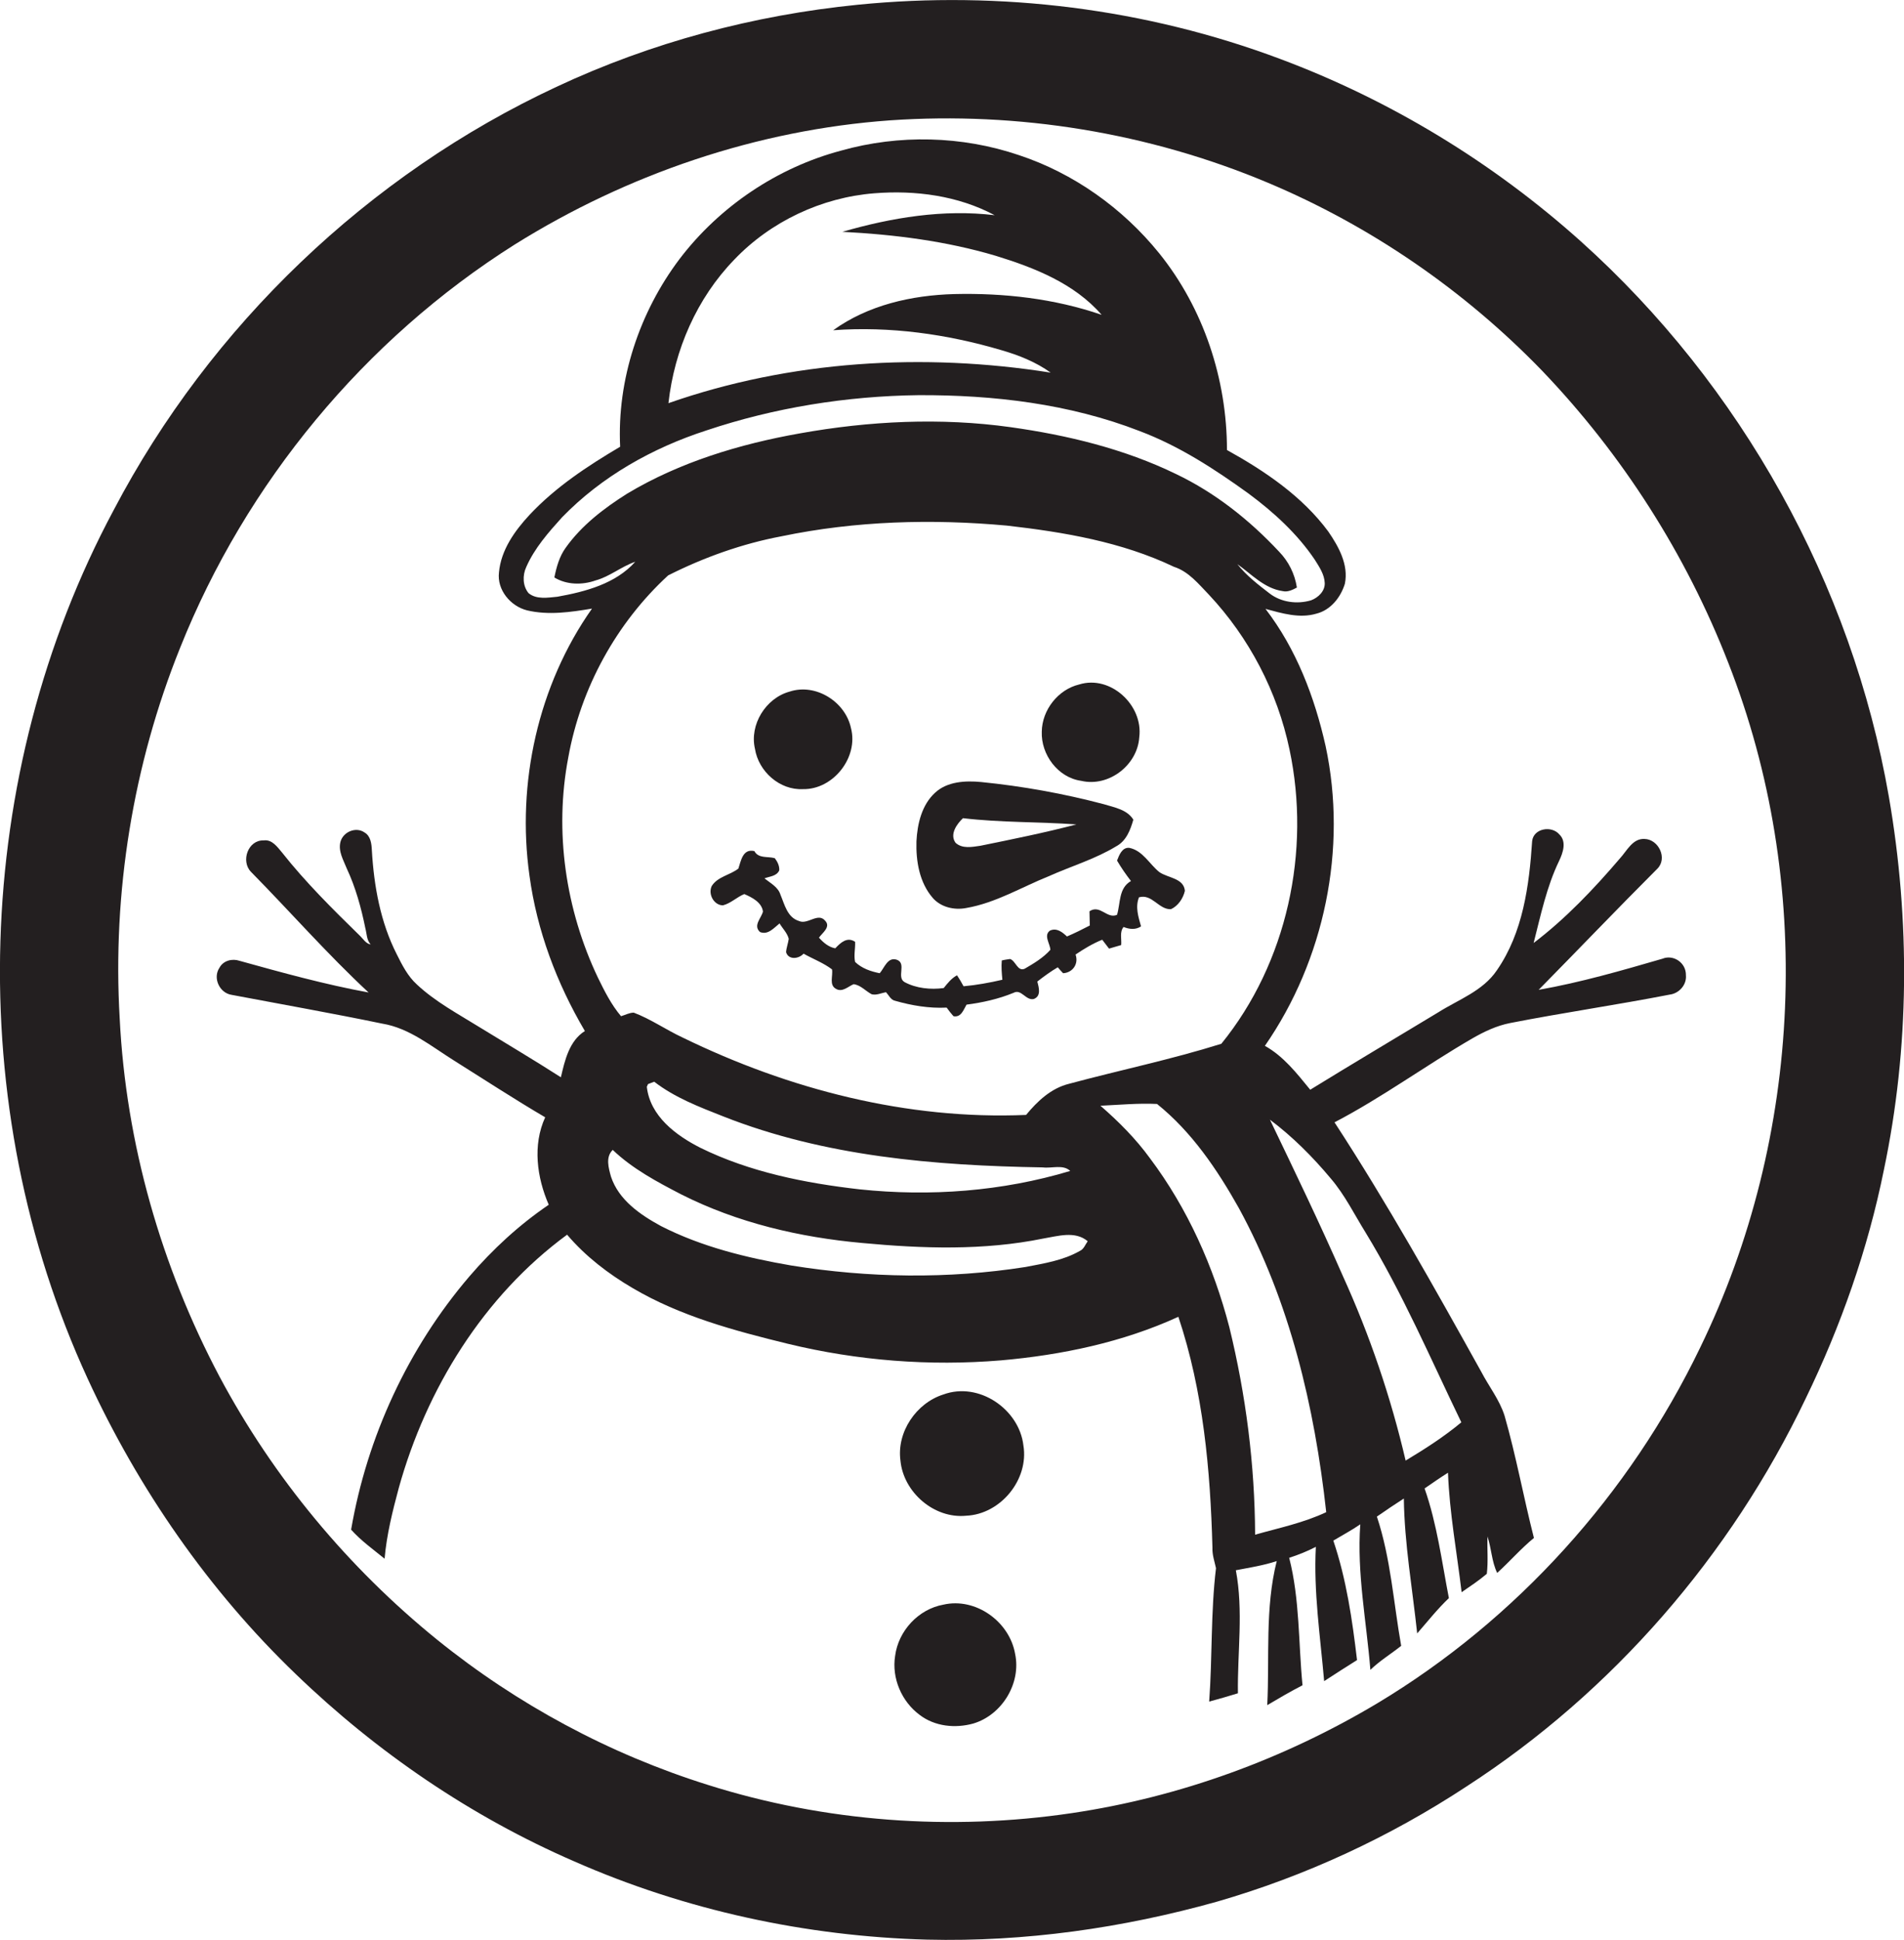 <?xml version="1.0" encoding="utf-8"?>
<!-- Generator: Adobe Illustrator 19.2.0, SVG Export Plug-In . SVG Version: 6.00 Build 0)  -->
<svg version="1.1" id="Layer_1" xmlns="http://www.w3.org/2000/svg" xmlns:xlink="http://www.w3.org/1999/xlink" x="0px" y="0px"
	 viewBox="0 0 642.6 654.4" enable-background="new 0 0 642.6 654.4" xml:space="preserve">
<g>
	<path fill="#231F20" d="M637.5,268.8C625,197,587.6,129.9,533.4,81.3c-29.6-26.5-64.1-47.5-101.3-61.4
		c-45.3-17-94.5-23.1-142.6-18.3c-35.1,3.5-69.7,12.7-101.7,27.7C124.3,58.9,71,109.9,38.4,172c-47.9,89.4-51.2,201-8.8,293.1
		c17.1,37.1,40.8,71.4,70.3,99.7c27.3,26.3,59.1,48,93.9,63.1c37.5,16.5,78.2,25.3,119.1,26.4c33,0.8,66-3.9,97.8-12.8
		c29.8-8.6,58.3-21.8,84.3-38.9c49.3-31.9,89.1-77.9,114.4-130.8c11.9-24.5,21-50.4,26.4-77.1C644.5,353.4,644.7,310.4,637.5,268.8z
		 M573.8,454.6c-23.8,49.4-62,91.8-109,120c-31.5,18.8-66.6,31.6-102.9,37c-41,6.1-83.5,3-123-9.5c-33.2-10.4-64.3-27.1-91.4-49
		c-30-24.3-55.2-54.6-73.4-88.7c-19.7-37.2-31.6-78.7-33.7-120.8c-2.5-42.5,4.5-85.6,20.4-125.1c22.2-55.6,62.2-104,112.9-136
		c38.1-23.8,81.9-38.7,126.7-41.9c43.3-3,87.4,4.2,127.4,21c34.8,14.6,66.5,36.4,92.7,63.5c27.1,28.3,48.6,62,62.8,98.5
		C612.3,297.5,608.5,383.3,573.8,454.6z"/>
	<path fill="#231F20" d="M561.1,323.4c-13.8,4-27.6,8-41.8,10.5c13.4-13.6,26.5-27.3,40-40.8c3.6-3.5,0.5-10-4.3-10.1
		c-4-0.2-5.9,4-8.3,6.6c-8.8,10.3-18.3,20.3-29.1,28.5c2.4-9.4,4.4-19,8.6-27.7c1.3-2.7,2.6-6.5,0.1-8.9c-2.6-3.1-8.7-2.1-9.2,2.2
		c-1,15.1-3.1,30.9-11.9,43.6c-4.7,7-13,9.9-19.8,14.2c-14.4,8.7-28.9,17.3-43.2,26.1c-4.5-5.5-9-11.3-15.3-14.8
		c20.1-29,27.9-66.5,20.5-101.1c-3.7-16.5-9.9-32.8-20.3-46.3c5.6,1.5,11.5,3.3,17.2,1.6c4.8-1.2,8.2-5.5,9.6-10.1
		c1.3-6.4-2.1-12.5-5.6-17.6c-8.8-11.9-21.4-20.4-34.2-27.5c0-23.9-7.9-47.8-22.9-66.4c-12.3-15.2-28.9-27-47.4-33.1
		c-19.2-6.5-40.4-7-59.9-1.5c-21.5,5.7-41,18.8-54.5,36.5c-13.6,18-21.2,40.8-20.1,63.4c-11,6.5-21.8,13.6-30.6,23
		c-5,5.4-9.6,11.8-10.3,19.4c-0.7,5.9,3.9,11.4,9.5,12.8c7.2,1.7,14.7,0.6,21.9-0.6c-18.2,25.8-25.5,58.9-21.1,90.1
		c2.5,18.5,9.2,36.3,18.7,52.4c-5.3,3.3-6.8,10-8.1,15.6c-9.2-5.9-18.5-11.4-27.8-17.1c-7.1-4.4-14.6-8.4-20.8-14.2
		c-3.1-2.8-5-6.6-6.8-10.2c-5.5-10.8-7.7-23-8.4-35.1c-0.1-2.2-0.4-4.8-2.5-6c-2.9-2-7.2-0.2-8.1,3.2c-0.8,3.2,1,6.1,2.1,8.9
		c3,6.4,4.9,13.3,6.3,20.2c0.5,1.8,0.4,4,1.8,5.5c-1.7-0.3-2.6-2-3.8-3.1c-9.1-8.9-18.2-17.9-26.1-27.9c-1.6-1.9-3.4-4.5-6.2-4.1
		c-5.3-0.2-7.8,7-4.3,10.6c13.3,13.5,25.8,27.8,39.7,40.7c-14.7-2.7-29.2-6.7-43.6-10.7c-2.4-0.8-5.4-0.1-6.7,2.3
		c-2.4,3.5,0,8.6,4.1,9.2c16.9,3.2,33.9,6.2,50.8,9.7c9.2,1.5,16.6,7.7,24.3,12.5c10.2,6.4,20.3,13,30.7,19.1
		c-4.3,9.4-2.8,20.3,1.2,29.5c-10,6.8-18.9,15-26.8,24.2c-20.7,24.2-34.5,54.1-39.9,85.4c3.3,3.7,7.5,6.7,11.3,9.8
		c0.7-8.1,2.7-16.1,4.8-23.9c9.3-33.4,28.6-64.7,56.8-85.4c6.2,7.3,13.9,13.2,22.1,18c16.1,9.5,34.4,14.4,52.4,18.8
		c23.5,5.7,47.8,7.6,71.9,5.6c20.5-1.8,41.1-6.1,59.9-14.7c8.4,25.1,10.8,51.6,11.5,77.9c-0.1,2.4,0.7,4.6,1.2,6.9
		c-1.8,14.9-1.2,30-2.3,45c3.3-0.9,6.5-1.8,9.7-2.8c-0.2-13.8,1.9-27.8-0.7-41.5c4.6-0.9,9.3-1.6,13.8-3.1
		c-4,15.9-2.4,32.4-3.2,48.6c3.9-2.3,7.8-4.6,11.9-6.7c-1.4-14.3-0.9-29-4.5-43c3.1-1,6.1-2.2,9-3.7c-0.8,15.2,1.5,30.2,2.8,45.3
		c3.7-2.4,7.4-4.8,11.1-7.1c-1.6-13.6-3.6-27.3-8-40.3c3-1.8,6.2-3.5,9.1-5.5c-1.2,16.5,2.1,32.8,3.4,49.1c3.2-3.1,7-5.4,10.4-8.1
		c-2.6-14.6-3.5-29.5-8.2-43.6c3-2.1,6-4.1,9.1-6.1c0.2,15.3,2.9,30.4,4.5,45.5c3.5-4,6.8-8.2,10.7-11.9c-2.4-12.4-4-25-8.2-37
		c2.6-1.8,5.2-3.6,7.9-5.3c0.5,13.5,3,26.9,4.6,40.3c2.9-2,5.8-3.9,8.5-6.2c0.5-4.2,0.1-8.4,0.2-12.6c1.4,4,1.4,8.4,3.3,12.3
		c4.2-3.8,8-8.2,12.4-11.8c-3.5-13.7-6-27.6-9.9-41.2c-1.7-5.4-5.3-9.9-7.9-14.9c-15.8-28.4-31.7-56.8-49.5-84.1
		c16.1-8.4,30.8-19.2,46.5-28.3c4-2.3,8.2-4.3,12.8-5.2c17.9-3.5,35.9-6.1,53.9-9.6c3.1-0.4,5.7-3.3,5.4-6.5
		C569.1,324.7,564.7,321.9,561.1,323.4z M247.8,87.6c12.3-12.9,29.5-21,47.3-22.4c13.8-1.1,28.3,0.8,40.6,7.4
		c-17.3-2.1-34.8,0.8-51.4,5.6c17.5,0.9,35,3.1,51.8,8.1c13,4,26.5,9.3,35.7,19.9c-16-5.5-33-7.4-49.8-7c-14.3,0.4-29,3.7-40.8,12.2
		c19.1-1.4,38.4,1.3,56.7,6.7c5.9,1.7,11.7,4,16.7,7.6c-43-6.8-87.8-4.1-129,10.3C227.6,118,235.2,100.6,247.8,87.6z M188.1,201.3
		c-3.2,0.3-7,1-9.7-1.2c-2-2.4-2.1-6-0.8-8.8c2.8-6.4,7.5-11.7,12.1-16.8c13.4-13.8,30.5-23.4,48.7-29.3c23-7.7,47.3-11.6,71.6-11.9
		c25.3-0.1,50.9,2.9,74.6,12.1c13.3,5,25.3,12.8,36.8,21.1c8.5,6.3,16.5,13.6,22.4,22.4c1.5,2.4,3.2,4.9,3.3,7.8
		c0.1,2.7-2.2,4.9-4.6,5.8c-4.7,1.4-10.1,0.7-14-2.3c-3.9-3-7.8-6-10.9-9.9c4.8,3.4,9.1,8.2,15.3,9.1c1.7,0.4,3.3-0.4,4.8-1.2
		c-0.7-4.6-2.8-8.8-6-12.1c-10-10.7-21.6-19.9-34.8-26.2c-17.5-8.5-36.6-13.1-55.8-15.8c-23.6-3.3-47.8-2.1-71.2,2.1
		c-20.3,3.6-40.5,9.7-58.2,20.3c-7.8,4.9-15.4,10.7-20.8,18.3c-2.1,2.9-3.1,6.5-3.8,10c4.1,2.5,9.4,2.6,13.9,1
		c4.8-1.3,8.7-4.7,13.4-6.3C207.8,196.9,197.6,199.6,188.1,201.3z M191.8,255.5c4.2-23.4,16.2-45.3,33.7-61.4
		c12.1-6.1,25-10.7,38.3-13.2c25-5.2,50.7-5.9,76-3.6c19.3,2.2,38.8,5.5,56.4,13.9c5,1.6,8.3,5.8,11.8,9.4
		c13.6,14.5,23.1,32.7,27.2,52.2c7.3,34.3-0.8,72-23,99.3c-16.9,5.3-34.3,8.9-51.4,13.5c-6.1,1.5-10.7,5.9-14.5,10.5
		c-40.1,1.7-80-8.6-115.9-26.1c-5.6-2.6-10.7-6.2-16.5-8.4c-1.5,0-2.9,0.8-4.3,1.2c-3.3-3.9-5.6-8.5-7.8-13
		C190.9,306.9,187,280.5,191.8,255.5z M361.2,395c-23,6.9-47.3,8.7-71.1,6.2c-18.4-2.1-37-5.8-53.7-14c-8.3-4.2-17-10.7-18.1-20.6
		l0.4-0.9c0.5-0.2,1.6-0.6,2.1-0.8c7,5.4,15.2,8.5,23.3,11.7c34.2,13.5,71.3,16.6,107.8,17.2C355,394.2,358.8,392.7,361.2,395z
		 M364.4,422c-5.6,3.2-12.1,4.2-18.3,5.4c-26.1,4.1-52.9,3.7-79-0.5c-15.1-2.6-30.3-6.3-44-13.3c-7-3.8-14.3-8.8-16.9-16.7
		c-0.8-2.9-1.9-6.6,0.6-9c6.7,6.4,15,10.8,23.1,15c19,9.6,40,14.5,61.1,16.4c20.3,1.9,41,2.6,61.1-1.5c4.9-0.8,10.7-2.7,15,0.9
		C366.3,419.8,365.8,421.4,364.4,422z M423.6,517.7c-0.1-23.6-3.1-47.1-8.7-70c-5.3-20.4-14.1-40.1-26.8-57
		c-4.8-6.6-10.6-12.4-16.7-17.7c6.4-0.3,12.8-0.9,19.1-0.6c11.7,9.4,20.3,22.1,27.6,35.1c17.2,31.5,25.6,67.1,29.5,102.6
		C440,513.7,431.7,515.4,423.6,517.7z M460.9,415.8c12.5,20.5,21.9,42.5,32.3,64c-5.9,4.9-12.3,9-18.8,12.9
		c-5-21.4-12.1-42.3-21.2-62.3c-7.8-17.8-16.2-35.2-24.6-52.7c7.6,5.7,14.4,12.5,20.5,19.8C453.9,403.1,457.1,409.7,460.9,415.8z"/>
	<path fill="#231F20" d="M364.9,263.4c9.3,2.2,19-5.3,19.6-14.7c1.4-10.8-9.7-21.1-20.3-17.8c-7.1,1.7-12.5,8.6-12.6,15.9
		C351.3,254.5,357,262.3,364.9,263.4z"/>
	<path fill="#231F20" d="M271,266.2c10.2,0.2,18.8-10.7,16.2-20.6c-1.9-8.9-11.9-15.2-20.7-12.3c-8.1,2.2-13.6,11.2-11.7,19.3
		C256,260.2,263.1,266.6,271,266.2z"/>
	<path fill="#231F20" d="M326.1,306.3c9.9-1.7,18.6-7,27.8-10.7c7.6-3.4,15.7-5.8,22.8-10.1c3.4-1.8,4.8-5.5,5.8-9
		c-2.1-3.4-6.3-4.1-9.9-5.2c-13.6-3.6-27.5-6.1-41.5-7.5c-5.3-0.5-11.4-0.2-15.5,3.6c-4.5,4.1-6,10.5-6.3,16.4
		c-0.2,6.7,1,13.9,5.5,19.1C317.5,306,322,307.1,326.1,306.3z M325,276c12.7,1.5,25.5,1.2,38.3,2.1c-10.7,2.8-21.6,5-32.4,7.2
		c-2.8,0.4-6.1,1.1-8.4-1C320.4,281.4,323,277.9,325,276z"/>
	<path fill="#231F20" d="M244,305.4c2.7-0.7,4.7-2.8,7.2-3.8c2.6,1.1,5.9,2.8,6.3,5.9c-0.6,2.3-3.4,4.7-1,6.9
		c2.7,1.1,4.7-1.4,6.6-2.9c1,1.7,2.6,3.2,3.1,5.2c-0.2,1.5-0.8,3-0.9,4.5c0.8,2.7,4.3,2.3,5.9,0.5c3.2,1.8,6.7,3.1,9.6,5.3
		c0.4,2.2-1.1,5.3,1.4,6.6c2.1,1.2,4-0.8,5.9-1.6c2.4,0.3,4,2.3,6.1,3.4c1.6,0.4,3.2-0.4,4.8-0.7c1,1,1.6,2.6,3.1,2.9
		c5.6,1.6,11.5,2.6,17.4,2.3c0.7,1,1.5,2,2.3,2.9c2.6,0.5,3.4-2.2,4.4-3.9c5.4-0.7,10.8-1.9,15.9-4c2.6-1.4,4.1,2.7,6.8,2.1
		c2.6-1,1.7-3.9,1.2-5.9c2.2-1.7,4.5-3.4,6.9-4.8c0.4,0.5,1.3,1.5,1.8,2c3.3-0.2,5.3-3.2,4.2-6.3c2.8-1.9,5.8-3.7,9-5
		c0.8,1,1.5,2,2.3,3c1.4-0.4,2.7-0.8,4.1-1.2c0.2-2-0.6-4.4,0.8-6.1c2,0.8,4.1,1,5.9-0.2c-0.9-3.2-2-6.5-0.7-9.8
		c4.4-1.3,6.7,4.2,10.8,4c2.4-1.1,4.1-3.6,4.7-6.2c-0.4-4.3-5.7-4.3-8.6-6.3c-3.4-2.7-5.6-7.3-10.2-8.2c-2.4-0.2-3.4,2.5-4.1,4.3
		c1.4,2.4,3,4.7,4.7,6.9c-4.2,2.4-3.5,7.4-4.7,11.4c-3.4,1.5-5.7-3.6-9.3-1.2c0,1.6,0.1,3.2,0.1,4.8c-2.5,1.3-5.1,2.6-7.7,3.7
		c-1.5-1.4-3.4-3-5.7-2c-2.3,1.6,0,4.4,0.1,6.5c-2.4,2.7-5.6,4.6-8.7,6.4c-2.4,1-3-2.7-4.9-3.3c-0.7,0.1-2.1,0.3-2.8,0.5
		c-0.2,2.2,0,4.4,0.2,6.5c-4.3,1-8.7,1.8-13.1,2.2c-0.7-1.3-1.4-2.5-2.2-3.7c-1.9,1-3.2,2.7-4.5,4.3c-4.4,0.6-9.3,0.1-13.2-2
		c-2.8-1.6,0.7-6.2-2.5-7.5c-3.2-1.2-4.3,2.7-5.9,4.5c-3-0.6-6-1.6-8.3-3.8c-0.5-2.2,0.1-4.5,0-6.8c-2.7-1.8-4.9,0.3-6.7,2.2
		c-2.2-0.4-4-1.9-5.5-3.6c1.1-1.6,4.1-3.6,2.1-5.7c-2.4-2.9-5.9,1.4-8.8,0.1c-4-1.2-4.9-5.6-6.3-8.9c-0.8-2.6-3.4-3.9-5.4-5.5
		c1.8-0.7,4.1-0.7,5-2.7c0.1-1.5-0.6-2.9-1.5-4.1c-2.4-0.7-5.5,0.2-6.9-2.4c-3.9-0.9-4.5,3.2-5.4,5.9c-2.8,2.2-7,2.7-9,5.9
		C238.9,301.7,241,305.4,244,305.4z"/>
	<path fill="#231F20" d="M318.4,470.4c-9.2,2.9-15.8,12.7-14.5,22.3c1,10.7,11.4,19.7,22.2,18.6c11.6-0.5,21.2-12.2,19.3-23.7
		C344,475.4,330.4,466,318.4,470.4z"/>
	<path fill="#231F20" d="M318.4,541.3c-8.4,1.5-15.2,8.8-16.3,17.3c-1.2,7.5,2.2,15.4,8.3,19.9c5.1,3.9,12,4.6,18.1,2.9
		c9.7-2.9,16.2-13.6,14.1-23.5C340.7,547,329.3,538.8,318.4,541.3z"/>
</g>
</svg>
